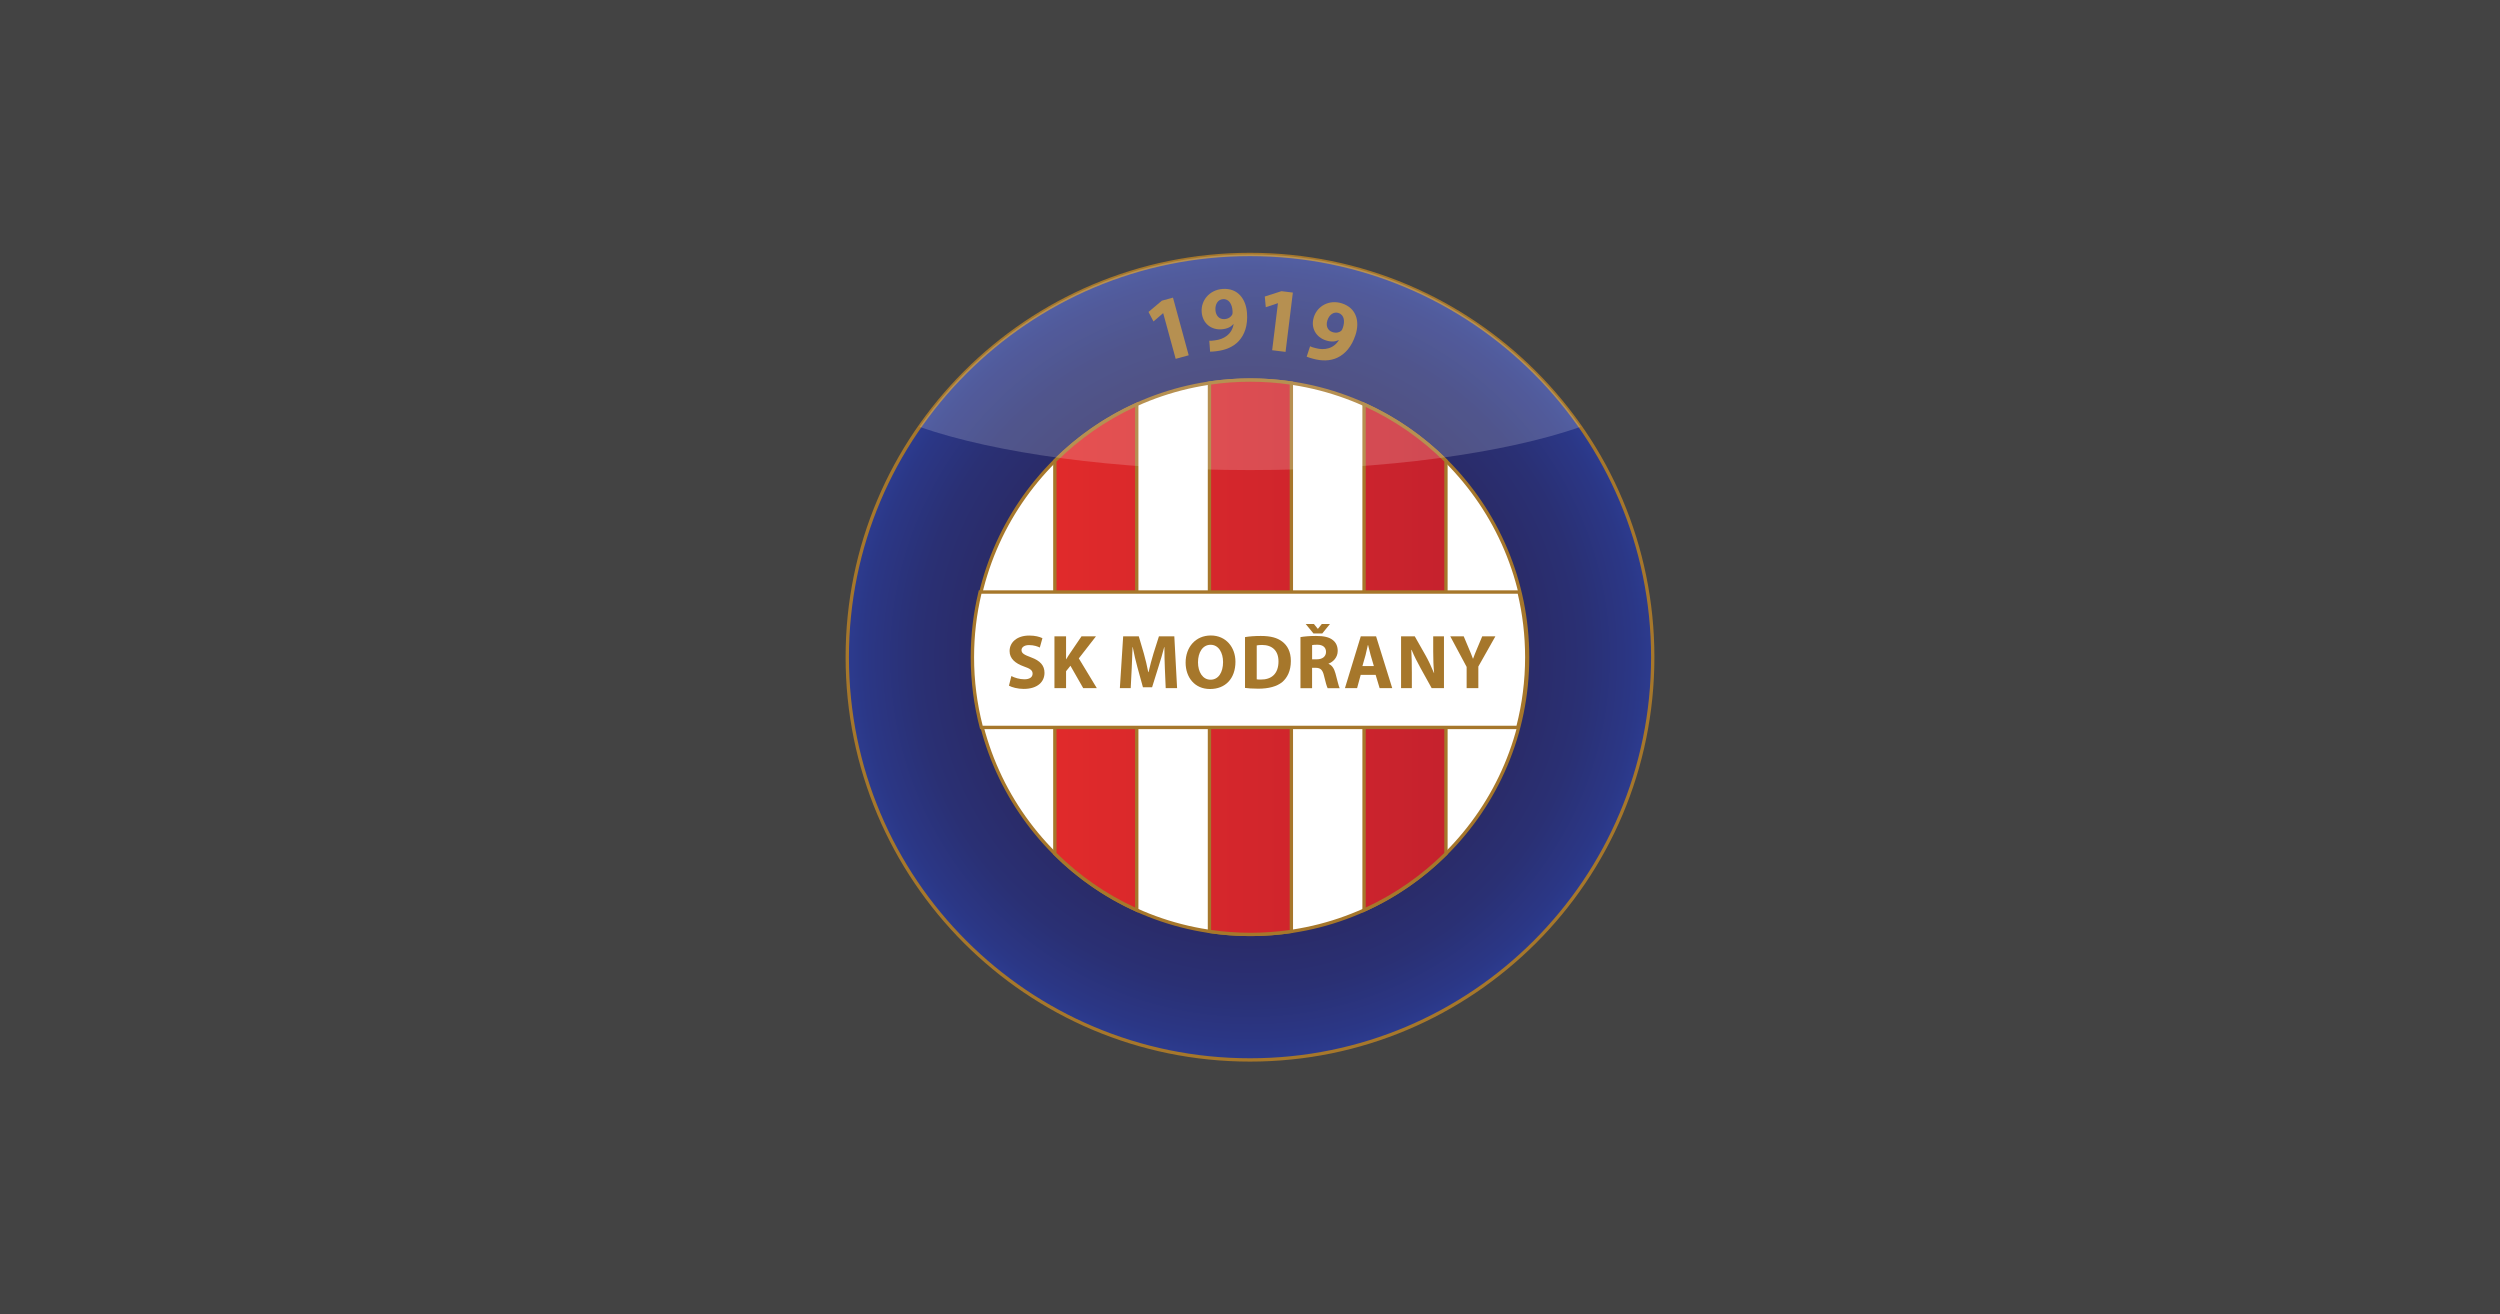 <svg width="544" height="286" viewBox="0 0 544 286" fill="none" xmlns="http://www.w3.org/2000/svg">
<rect x="0" y="0" width="544" height="286" fill="#333333" stroke="none"/>
<rect width="544" height="286" fill="white" fill-opacity="0.08"/>
<g clip-path="url(#clip0_7202_231783)">
<path d="M333.964 204.975C368.188 170.751 368.188 115.264 333.964 81.041C299.741 46.818 244.254 46.818 210.03 81.041C175.807 115.264 175.807 170.751 210.03 204.975C244.254 239.198 299.741 239.198 333.964 204.975Z" fill="url(#paint0_radial_7202_231783)"/>
<path d="M184.002 143.006C184.002 94.406 223.4 55.008 272 55.008C320.604 55.008 359.998 94.406 359.998 143.006C359.998 191.606 320.6 231.004 272 231.004C223.4 231.008 184.002 191.61 184.002 143.006ZM210.292 81.297C194.495 97.09 184.729 118.906 184.729 143.006C184.729 167.106 194.495 188.922 210.292 204.718C226.084 220.511 247.9 230.28 272.004 230.28C296.104 230.28 317.92 220.515 333.716 204.718C349.509 188.926 359.275 167.11 359.275 143.006C359.275 118.906 349.509 97.09 333.716 81.294C317.92 65.501 296.104 55.735 272 55.735C247.9 55.735 226.084 65.501 210.288 81.297H210.292Z" fill="#A6772B"/>
<path d="M314.741 185.665C338.295 162.11 338.295 123.921 314.741 100.366C291.186 76.811 252.996 76.811 229.442 100.366C205.887 123.921 205.887 162.11 229.442 185.665C252.996 209.22 291.186 209.22 314.741 185.665Z" fill="white"/>
<path d="M211.413 143.015C211.413 109.506 238.579 82.34 272.092 82.336C305.602 82.336 332.772 109.502 332.772 143.015C332.772 176.528 305.605 203.694 272.092 203.694C238.579 203.694 211.413 176.528 211.413 143.015ZM229.701 100.624C218.851 111.473 212.141 126.459 212.141 143.015C212.141 159.572 218.851 174.557 229.701 185.407C240.551 196.256 255.536 202.967 272.092 202.967C288.649 202.967 303.634 196.256 314.484 185.407C325.334 174.557 332.044 159.572 332.044 143.015C332.044 126.459 325.334 111.473 314.484 100.624C303.634 89.774 288.649 83.067 272.092 83.067C255.536 83.067 240.551 89.778 229.701 100.624Z" fill="#A6772B"/>
<path d="M263.178 83.354V202.672C266.088 203.101 269.063 203.326 272.089 203.326C275.115 203.326 278.091 203.101 281 202.672V83.354C278.091 82.924 275.119 82.695 272.089 82.695C269.06 82.695 266.088 82.921 263.178 83.354ZM229.534 185.755C234.652 190.851 240.682 195.034 247.356 198.042V87.987C240.682 90.992 234.652 95.174 229.534 100.274V185.755ZM296.819 87.987V198.038C303.493 195.034 309.523 190.851 314.641 185.751V100.274C309.523 95.178 303.493 90.995 296.819 87.987Z" fill="url(#paint1_linear_7202_231783)"/>
<path d="M263.124 203.032L262.815 202.989V83.045L263.124 82.998C266.048 82.565 269.042 82.336 272.09 82.336C275.134 82.336 278.127 82.565 281.055 82.998L281.365 83.045V202.989L281.055 203.032C278.131 203.465 275.138 203.694 272.09 203.694C269.045 203.694 266.052 203.465 263.124 203.032ZM272.09 202.967C274.992 202.967 277.844 202.76 280.637 202.36V83.674C277.844 83.274 274.992 83.067 272.09 83.067C269.187 83.067 266.336 83.274 263.542 83.674V202.36C266.336 202.76 269.187 202.967 272.09 202.967ZM247.208 198.373C240.493 195.351 234.427 191.142 229.276 186.014L229.171 185.909V100.125L229.276 100.02C234.427 94.891 240.49 90.683 247.208 87.661L247.721 87.428V198.606L247.208 198.373ZM246.993 197.475V88.555C240.61 91.502 234.83 95.539 229.898 100.427V185.607C234.83 190.495 240.61 194.532 246.993 197.478V197.475ZM296.455 87.992V87.428L296.968 87.657C303.682 90.68 309.749 94.888 314.896 100.016L315.001 100.122V185.905L314.896 186.01C309.746 191.139 303.682 195.347 296.968 198.37L296.455 198.599V87.992ZM297.183 197.475C303.566 194.529 309.345 190.491 314.278 185.603V100.427C309.345 95.539 303.566 91.505 297.183 88.555V197.475Z" fill="#A6772B"/>
<path d="M211.597 143.005C211.597 148.283 212.277 153.404 213.55 158.282H330.271C331.544 153.404 332.224 148.283 332.224 143.005C332.224 138.117 331.639 133.37 330.544 128.82H213.277C212.182 133.37 211.597 138.117 211.597 143.005Z" fill="white"/>
<path d="M213.266 158.653L213.197 158.38C211.917 153.474 211.229 148.324 211.229 143.013C211.229 138.096 211.819 133.32 212.921 128.741L212.986 128.461H330.828L330.897 128.741C331.999 133.32 332.588 138.096 332.588 143.013C332.588 148.324 331.904 153.474 330.62 158.38L330.548 158.653H213.266ZM329.987 157.926C331.209 153.157 331.861 148.164 331.861 143.013C331.861 138.256 331.304 133.629 330.257 129.192H213.565C212.517 133.629 211.961 138.256 211.961 143.013C211.961 148.16 212.612 153.157 213.834 157.926H329.987Z" fill="#A6772B"/>
<path d="M220.077 147.113C220.746 147.463 221.816 147.815 222.903 147.815C224.074 147.815 224.693 147.332 224.693 146.593C224.693 145.855 224.158 145.488 222.801 145.022C220.928 144.353 219.688 143.316 219.688 141.676C219.688 139.752 221.31 138.297 223.954 138.297C225.242 138.297 226.162 138.548 226.831 138.864L226.264 140.905C225.828 140.687 225.009 140.37 223.922 140.37C222.834 140.37 222.281 140.89 222.281 141.458C222.281 142.178 222.9 142.494 224.373 143.047C226.362 143.782 227.282 144.822 227.282 146.411C227.282 148.303 225.842 149.907 222.747 149.907C221.459 149.907 220.186 149.558 219.55 149.205L220.07 147.113H220.077Z" fill="#A6772B"/>
<path d="M229.447 138.465H231.975V143.451H232.008C232.259 143.015 232.528 142.615 232.793 142.215L235.336 138.465H238.482L234.75 143.266L238.668 149.74H235.707L232.928 144.87L231.975 146.059V149.74H229.447V138.461V138.465Z" fill="#A6772B"/>
<path d="M253.473 145.419C253.422 144.062 253.371 142.44 253.371 140.785H253.338C252.971 142.225 252.502 143.829 252.065 145.153L250.694 149.554H248.705L247.501 145.186C247.133 143.866 246.762 142.276 246.479 140.785H246.446C246.395 142.309 246.33 144.048 246.26 145.455L246.042 149.74H243.682L244.402 138.461H247.799L248.905 142.225C249.272 143.531 249.607 144.935 249.858 146.259H249.923C250.225 144.953 250.61 143.466 250.996 142.211L252.185 138.461H255.532L256.135 149.74H253.658L253.473 145.423V145.419Z" fill="#A6772B"/>
<path d="M263.293 149.928C259.962 149.928 257.99 147.4 257.99 144.188C257.99 140.809 260.165 138.281 263.479 138.281C266.792 138.281 268.833 140.875 268.833 143.988C268.833 147.702 266.607 149.928 263.311 149.928H263.297H263.293ZM263.428 147.902C265.152 147.902 266.138 146.279 266.138 144.068C266.138 142.042 265.185 140.304 263.428 140.304C261.671 140.304 260.685 142.009 260.685 144.119C260.685 146.229 261.707 147.902 263.413 147.902H263.428Z" fill="#A6772B"/>
<path d="M270.921 138.634C271.86 138.466 273.082 138.383 274.351 138.383C276.512 138.383 277.916 138.783 278.985 139.587C280.156 140.456 280.891 141.827 280.891 143.835C280.891 145.992 280.105 147.483 279.032 148.403C277.843 149.389 276.021 149.858 273.809 149.858C272.489 149.858 271.532 149.774 270.914 149.691V138.63L270.921 138.634ZM273.464 147.821C273.682 147.872 274.049 147.872 274.351 147.872C276.675 147.887 278.199 146.617 278.199 143.922C278.199 141.58 276.828 140.343 274.617 140.343C274.064 140.343 273.678 140.394 273.464 140.445V147.825V147.821Z" fill="#A6772B"/>
<path d="M282.985 138.633C283.807 138.484 285.011 138.382 286.382 138.382C288.055 138.382 289.227 138.633 290.03 139.284C290.718 139.819 291.085 140.605 291.085 141.645C291.085 143.067 290.063 144.053 289.096 144.406V144.456C289.881 144.773 290.318 145.511 290.601 146.548C290.954 147.835 291.289 149.308 291.503 149.745H288.892C288.725 149.41 288.441 148.508 288.121 147.119C287.804 145.697 287.317 145.329 286.262 145.311H285.509V149.745H282.981V138.633H282.985ZM285.815 137.848L284.124 135.789H285.913L286.75 136.826H286.782L287.619 135.789H289.394L287.721 137.848H285.815ZM285.513 143.471H286.517C287.79 143.471 288.543 142.834 288.543 141.849C288.543 140.863 287.841 140.292 286.67 140.292C286.051 140.292 285.698 140.325 285.513 140.376V143.471Z" fill="#A6772B"/>
<path d="M296.089 146.845L295.303 149.74H292.659L296.107 138.461H299.435L302.949 149.74H300.206L299.337 146.845H296.093H296.089ZM298.952 144.939L298.25 142.546C298.064 141.876 297.864 141.022 297.697 140.37H297.646C297.497 141.04 297.311 141.894 297.144 142.546L296.46 144.939H298.952Z" fill="#A6772B"/>
<path d="M304.871 149.74V138.461H307.85L310.192 142.593C310.862 143.782 311.513 145.186 312.033 146.459H312.065C311.916 144.972 311.865 143.448 311.865 141.742V138.461H314.208V149.74H311.531L309.123 145.39C308.454 144.168 307.701 142.727 307.166 141.407H307.101C307.184 142.913 307.217 144.502 307.217 146.343V149.74H304.875H304.871Z" fill="#A6772B"/>
<path d="M319.14 149.74V145.121L315.575 138.461H318.503L319.642 141.171C319.991 141.989 320.245 142.593 320.511 143.327H320.544C320.795 142.626 321.064 141.971 321.398 141.171L322.537 138.461H325.399L321.686 145.037V149.74H319.143H319.14Z" fill="#A6772B"/>
<path d="M253.116 68.145L253.076 68.156L250.996 69.949L249.912 67.879L252.829 65.424L255.241 64.766L258.663 77.31L255.826 78.085L253.113 68.148L253.116 68.145Z" fill="#A6772B"/>
<path d="M263.138 74.145C263.541 74.174 263.858 74.131 264.454 74.047C265.389 73.938 266.306 73.585 266.968 73.054C267.782 72.432 268.277 71.53 268.422 70.537L268.382 70.519C267.83 71.163 267.018 71.566 265.822 71.657C263.629 71.825 261.679 70.446 261.486 67.915C261.293 65.383 263.167 63.092 266.018 62.877C269.35 62.626 271.118 65.059 271.347 68.089C271.55 70.803 270.841 72.821 269.543 74.225C268.393 75.455 266.72 76.186 264.694 76.418C264.2 76.495 263.658 76.517 263.319 76.524L263.141 74.149L263.138 74.145ZM266.084 65.096C265.065 65.172 264.378 66.147 264.48 67.504C264.563 68.62 265.254 69.53 266.473 69.439C267.331 69.373 267.859 68.951 268.124 68.471C268.208 68.264 268.233 68.06 268.204 67.682C268.12 66.303 267.48 64.987 266.102 65.092H266.084V65.096Z" fill="#A6772B"/>
<path d="M278.078 65.985H278.038L275.434 66.847L275.216 64.523L278.846 63.359L281.326 63.665L279.737 76.57L276.82 76.21L278.078 65.985Z" fill="#A6772B"/>
<path d="M285.07 75.352C285.43 75.534 285.743 75.614 286.325 75.76C287.23 76.011 288.212 76.036 289.027 75.796C290.016 75.531 290.816 74.883 291.329 74.021L291.297 73.989C290.54 74.374 289.634 74.436 288.496 74.065C286.405 73.385 285.121 71.37 285.906 68.955C286.692 66.54 289.292 65.132 292.013 66.016C295.192 67.049 295.901 69.973 294.963 72.865C294.123 75.451 292.697 77.051 290.966 77.855C289.434 78.557 287.612 78.597 285.648 78.04C285.161 77.924 284.651 77.738 284.335 77.615L285.07 75.352ZM291.235 68.1C290.264 67.783 289.256 68.424 288.838 69.718C288.492 70.784 288.783 71.89 289.944 72.264C290.762 72.53 291.413 72.341 291.838 71.999C291.995 71.839 292.097 71.661 292.213 71.301C292.657 69.995 292.566 68.533 291.253 68.107L291.235 68.1Z" fill="#A6772B"/>
<g opacity="0.18">
<path d="M200.099 92.896C216.488 98.599 242.592 102.287 271.999 102.287C301.405 102.287 327.509 98.599 343.899 92.896C328.059 70.211 301.765 55.367 271.999 55.367C242.232 55.367 215.939 70.211 200.099 92.896Z" fill="white"/>
</g>
</g>
<defs>
<radialGradient id="paint0_radial_7202_231783" cx="0" cy="0" r="1" gradientUnits="userSpaceOnUse" gradientTransform="translate(271.996 143.006) scale(87.635)">
<stop stop-color="#2A285F"/>
<stop offset="0.48" stop-color="#2A2861"/>
<stop offset="0.68" stop-color="#2A2B68"/>
<stop offset="0.83" stop-color="#2A3074"/>
<stop offset="0.96" stop-color="#2B3786"/>
<stop offset="1" stop-color="#2C3B8E"/>
</radialGradient>
<linearGradient id="paint1_linear_7202_231783" x1="211.774" y1="143.014" x2="332.401" y2="143.014" gradientUnits="userSpaceOnUse">
<stop stop-color="#E62C2A"/>
<stop offset="1" stop-color="#C0202E"/>
</linearGradient>
<clipPath id="clip0_7202_231783">
<rect width="176" height="176" fill="white" transform="translate(184 55)"/>
</clipPath>
</defs>
</svg>
